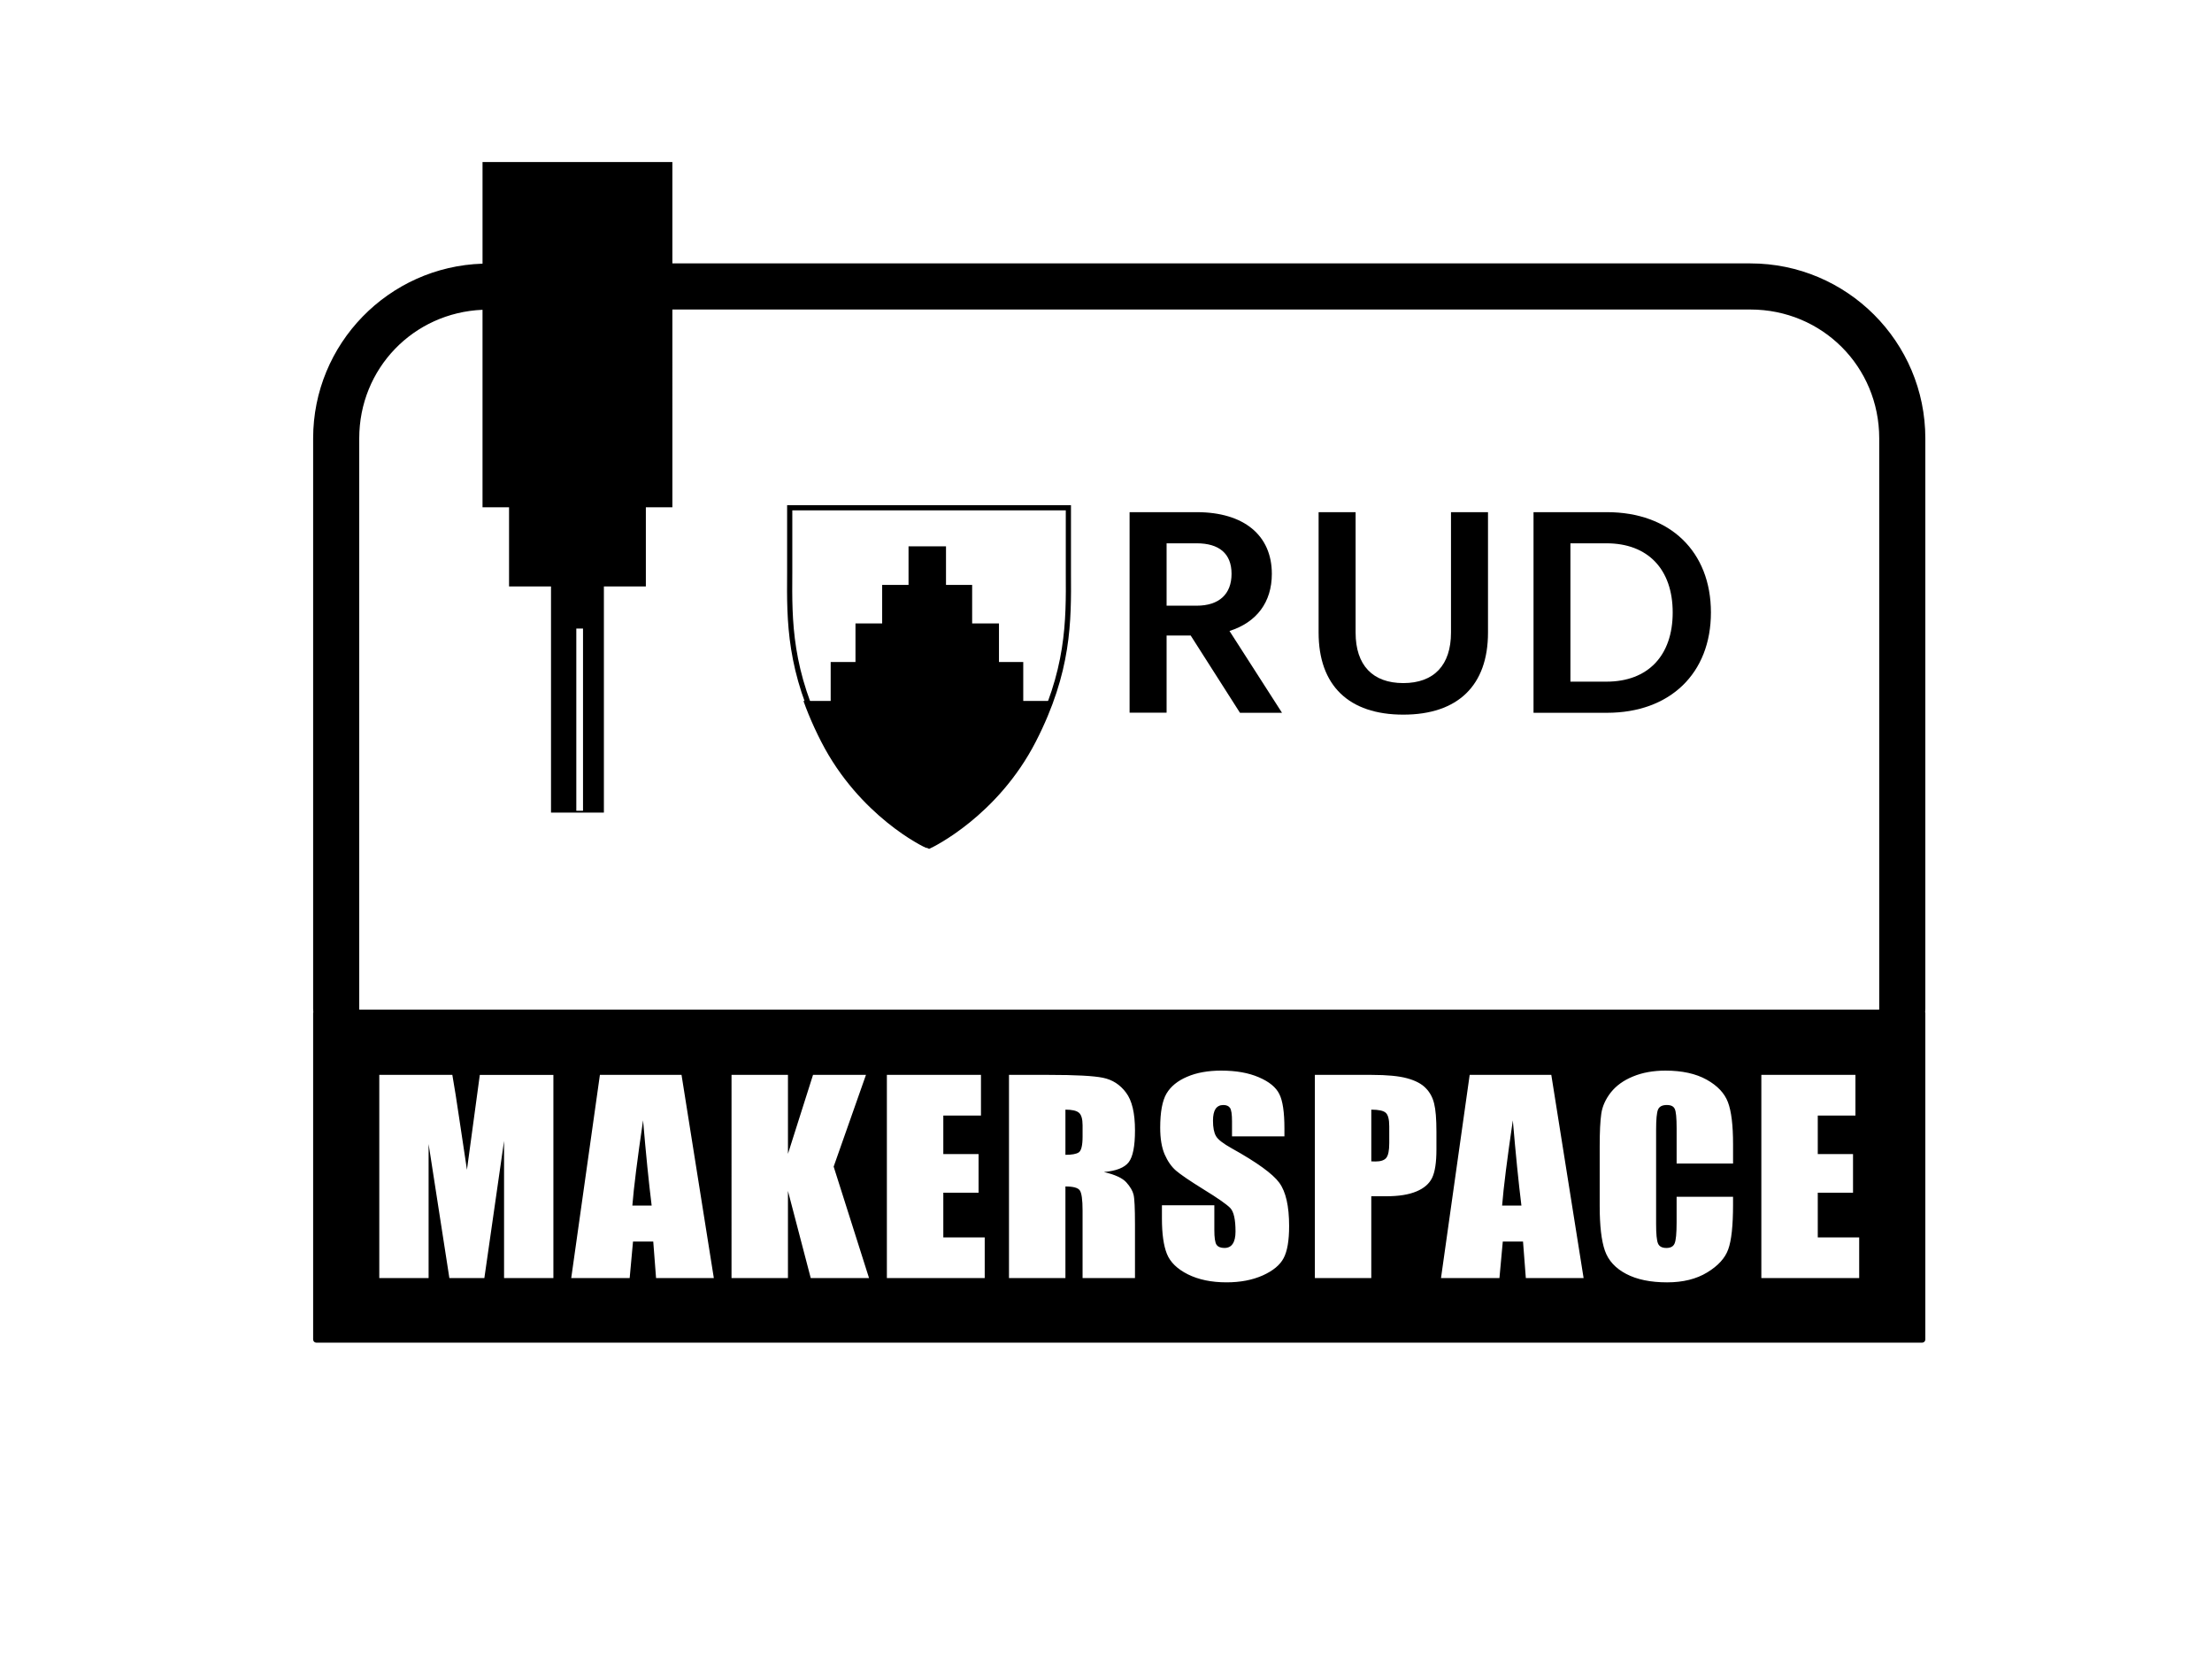 <?xml version="1.0" encoding="UTF-8" standalone="no"?>
<!-- Created with Inkscape (http://www.inkscape.org/) -->

<svg
   width="240mm"
   height="180mm"
   viewBox="0 0 240 180"
   version="1.1"
   id="svg5"
   inkscape:version="1.3.2 (091e20e, 2023-11-25)"
   xml:space="preserve"
   sodipodi:docname="makerspace afk.svg"
   inkscape:export-filename="makerspace afk.png"
   inkscape:export-xdpi="96"
   inkscape:export-ydpi="96"
   xmlns:inkscape="http://www.inkscape.org/namespaces/inkscape"
   xmlns:sodipodi="http://sodipodi.sourceforge.net/DTD/sodipodi-0.dtd"
   xmlns="http://www.w3.org/2000/svg"
   xmlns:svg="http://www.w3.org/2000/svg"><sodipodi:namedview
     id="namedview7"
     pagecolor="#ffffff"
     bordercolor="#000000"
     borderopacity="0.25"
     inkscape:showpageshadow="2"
     inkscape:pageopacity="0.0"
     inkscape:pagecheckerboard="0"
     inkscape:deskcolor="#d1d1d1"
     inkscape:document-units="mm"
     showgrid="false"
     inkscape:zoom="0.75018859"
     inkscape:cx="494.54231"
     inkscape:cy="293.92609"
     inkscape:window-width="1152"
     inkscape:window-height="716"
     inkscape:window-x="0"
     inkscape:window-y="266"
     inkscape:window-maximized="0"
     inkscape:current-layer="g43" /><defs
     id="defs2"><style
       id="style1">
      .cls-1, .cls-2 {
        fill: none;
      }

      .cls-2 {
        stroke: #000;
        stroke-width: .2px;
      }

      .cls-3 {
        fill: #fff;
      }

      .cls-4 {
        clip-path: url(#clippath);
      }

      .cls-5 {
        fill: #0082be;
      }
    </style><clipPath
       id="clippath"><path
         class="cls-1"
         d="M3.24.06v7.07c0,6.81-.54,14,4.66,24.13,5.08,9.89,13.64,14.04,14.02,14.15,0,0,.01,0,.01,0h0s0,0,0,0,0,0,0,0c0,0,0,0,.01,0,.38-.11,8.94-4.26,14.02-14.15,5.2-10.13,4.66-17.32,4.66-24.13V.06H3.24Z"
         id="path1" /></clipPath></defs><g
     inkscape:label="Layer 1"
     inkscape:groupmode="layer"
     id="layer1"><g
       id="g1"
       transform="matrix(0.813,0,0,0.813,95.129,43.832)" /><g
       id="g43"
       transform="translate(-13.709,13.485)"><g
         id="g44"
         transform="translate(3.684,-6.631)"><g
           class="cls-4"
           clip-path="url(#clippath)"
           id="g3"
           transform="matrix(0.813,0,0,0.813,92.714,48.228)"><path
             class="cls-3"
             d="M 34.85,25.79 V 20.6 H 31.61 V 15.45 H 28.03 V 10.31 H 24.54 V 5.16 h -5 v 5.15 h -3.52 v 5.14 H 12.46 V 20.6 H 9.15 v 5.19 h -6 C 5.77,34.75 13.33,43.73 21.99,48.46 30.64,43.72 38.2,34.74 40.83,25.79 Z"
             id="path3"
             style="fill:#000000" /></g><path
           id="path4"
           style="stroke-width:0.693;stroke-dasharray:none"
           class="cls-2"
           d="m 0.712,5.415 v 6.96 1.76 c -0.05,6.43 -0.09,13.08 4.65,22.33 4.96,9.67 13.31,13.81 13.95,14.1 0.4,-0.18 8.91,-4.3 13.94,-14.1 4.74,-9.24 4.69,-15.89 4.65,-22.32 V 12.386 5.415 Z"
           transform="matrix(0.813,0,0,0.813,95.129,43.832)" /><path
           d="M 54.232,22.466 H 51.009 V 32.767 H 46.07 V 6.006 h 8.957 c 6.282,0 10.027,3.073 10.027,8.23 0,3.8 -2.03,6.474 -5.651,7.627 l 7.009,10.919 H 60.802 L 54.232,22.48 Z M 51.009,18.488 h 4.019 c 2.977,0 4.65,-1.536 4.65,-4.252 0,-2.716 -1.673,-4.074 -4.65,-4.074 h -4.019 v 8.34 z"
           id="path22"
           style="stroke-width:1"
           transform="matrix(0.813,0,0,0.813,95.129,43.832)" /><path
           d="M 71.296,22.068 V 6.006 h 4.938 V 22.082 c 0,4.335 2.263,6.735 6.365,6.735 4.101,0 6.365,-2.4 6.365,-6.735 V 6.006 h 4.938 V 22.082 c 0,7.05 -4.019,10.946 -11.303,10.946 -7.284,0 -11.303,-3.896 -11.303,-10.946 z"
           id="path23"
           style="stroke-width:1"
           transform="matrix(0.813,0,0,0.813,95.129,43.832)" /><path
           d="m 99.978,6.006 h 9.794 c 8.436,0 13.881,5.267 13.881,13.388 0,8.12 -5.446,13.388 -13.881,13.388 h -9.794 z m 9.739,22.619 c 5.528,0 8.834,-3.47 8.834,-9.231 0,-5.761 -3.306,-9.231 -8.834,-9.231 h -4.815 v 18.463 z"
           id="path24"
           style="stroke-width:1"
           transform="matrix(0.813,0,0,0.813,95.129,43.832)" /><path
           id="rect1"
           style="fill:#000000;fill-opacity:1;stroke:none;stroke-width:0.196;stroke-linecap:round;stroke-linejoin:bevel;stroke-miterlimit:1.3;paint-order:fill markers stroke"
           d="m 62.379,10.726 v 11.028 c -10.192,0.323 -18.379,8.685 -18.379,18.954 v 61.875 c 0,0.137 0.018,0.269 0.021,0.406 -0.003,0.019 -0.021,0.031 -0.021,0.051 v 35.437 c 0,0.192 0.155,0.346 0.346,0.346 H 218.576 c 0.192,0 0.346,-0.155 0.346,-0.346 v -35.437 c 0,-0.019 -0.018,-0.031 -0.021,-0.05 0.003,-0.137 0.021,-0.269 0.021,-0.407 V 40.709 c 0,-10.474 -8.511,-18.984 -18.984,-18.984 H 82.977 V 10.726 Z M 82.977,26.728 H 199.938 c 7.788,0 13.981,6.192 13.981,13.981 v 61.875 c 0,0.037 -0.005,0.073 -0.006,0.111 H 49.008 c -2.85e-4,-0.037 -0.006,-0.073 -0.006,-0.111 V 40.709 c 0,-7.584 5.877,-13.637 13.376,-13.951 v 21.425 h 2.878 v 8.594 h 4.553 v 24.537 h 5.738 v -24.537 h 4.553 v -8.594 h 2.878 z M 72.554,61.344 h 0.728 v 19.771 h -0.728 z m 69.996,47.963 c 1.59,0 2.942,0.241 4.057,0.722 1.125,0.481 1.866,1.089 2.225,1.825 0.368,0.726 0.552,1.966 0.552,3.718 v 0.871 h -5.686 v -1.634 c 0,-0.763 -0.073,-1.248 -0.218,-1.457 -0.145,-0.209 -0.388,-0.313 -0.727,-0.313 -0.368,0 -0.649,0.141 -0.843,0.422 -0.184,0.281 -0.276,0.708 -0.276,1.28 0,0.735 0.107,1.289 0.32,1.661 0.204,0.372 0.781,0.822 1.731,1.348 2.724,1.516 4.44,2.76 5.148,3.731 0.708,0.971 1.061,2.538 1.061,4.698 0,1.571 -0.199,2.728 -0.596,3.472 -0.388,0.744 -1.143,1.371 -2.268,1.879 -1.125,0.499 -2.433,0.749 -3.926,0.749 -1.638,0 -3.039,-0.291 -4.203,-0.872 -1.154,-0.581 -1.91,-1.321 -2.269,-2.22 -0.359,-0.899 -0.538,-2.174 -0.538,-3.827 v -1.443 h 5.686 v 2.683 c 0,0.826 0.077,1.358 0.233,1.594 0.165,0.236 0.451,0.354 0.858,0.354 0.407,0 0.708,-0.15 0.902,-0.45 0.204,-0.3 0.305,-0.744 0.305,-1.334 0,-1.298 -0.189,-2.147 -0.567,-2.547 -0.388,-0.399 -1.342,-1.067 -2.864,-2.002 -1.522,-0.944 -2.531,-1.63 -3.025,-2.056 -0.494,-0.427 -0.906,-1.016 -1.236,-1.77 -0.32,-0.753 -0.48,-1.716 -0.48,-2.887 0,-1.689 0.228,-2.923 0.683,-3.704 0.465,-0.781 1.212,-1.389 2.24,-1.825 1.028,-0.445 2.269,-0.668 3.723,-0.668 z m 48.181,0 c 1.803,0 3.291,0.327 4.464,0.981 1.173,0.654 1.944,1.471 2.312,2.451 0.368,0.971 0.553,2.487 0.553,4.548 v 2.097 h -6.123 v -3.84 c 0,-1.117 -0.068,-1.811 -0.204,-2.083 -0.126,-0.281 -0.412,-0.422 -0.858,-0.422 -0.504,0 -0.824,0.168 -0.96,0.504 -0.136,0.336 -0.204,1.062 -0.204,2.179 v 10.24 c 0,1.071 0.068,1.77 0.204,2.097 0.136,0.327 0.441,0.49 0.916,0.49 0.456,0 0.751,-0.164 0.887,-0.49 0.145,-0.327 0.218,-1.094 0.218,-2.301 v -2.765 h 6.123 v 0.858 c 0,2.279 -0.174,3.895 -0.523,4.848 -0.339,0.953 -1.1,1.788 -2.283,2.505 -1.173,0.717 -2.623,1.076 -4.349,1.076 -1.794,0 -3.272,-0.304 -4.435,-0.913 -1.163,-0.608 -1.934,-1.448 -2.312,-2.519 -0.378,-1.08 -0.567,-2.701 -0.567,-4.861 v -6.441 c 0,-1.589 0.058,-2.778 0.174,-3.568 0.116,-0.799 0.461,-1.566 1.032,-2.301 0.582,-0.735 1.381,-1.312 2.399,-1.73 1.028,-0.427 2.206,-0.64 3.534,-0.64 z m -139.554,0.463 h 7.926 c 0.233,1.325 0.48,2.887 0.742,4.684 l 0.843,5.611 1.396,-10.295 h 7.983 v 22.047 H 64.715 V 116.933 l -2.138,14.884 h -3.795 l -2.254,-14.543 v 14.543 H 51.177 Z m 23.937,0 h 8.856 l 3.505,22.047 h -6.268 l -0.305,-3.963 h -2.196 l -0.363,3.963 h -6.341 z m 14.281,0 h 6.123 v 8.565 l 2.719,-8.565 h 5.744 l -3.505,9.954 3.839,12.092 h -6.326 l -2.472,-9.451 v 9.451 h -6.123 z m 16.855,0 h 10.209 v 4.412 h -4.086 v 4.181 h 3.825 v 4.194 h -3.825 v 4.848 h 4.493 v 4.412 h -10.616 z m 13.249,0 h 4.334 c 2.889,0 4.843,0.104 5.861,0.313 1.028,0.209 1.861,0.745 2.501,1.607 0.65,0.853 0.975,2.22 0.975,4.099 0,1.716 -0.228,2.869 -0.684,3.459 -0.456,0.59 -1.352,0.944 -2.69,1.062 1.212,0.281 2.026,0.658 2.443,1.13 0.417,0.472 0.674,0.908 0.77,1.307 0.107,0.39 0.16,1.475 0.16,3.255 v 5.815 h -5.686 v -7.326 c 0,-1.18 -0.102,-1.911 -0.305,-2.193 -0.194,-0.281 -0.713,-0.422 -1.556,-0.422 v 9.94 h -6.123 z m 33.187,0 h 6.166 c 1.668,0 2.947,0.123 3.839,0.368 0.902,0.245 1.575,0.599 2.021,1.062 0.456,0.463 0.761,1.026 0.916,1.689 0.165,0.654 0.248,1.67 0.248,3.05 v 1.92 c 0,1.407 -0.155,2.433 -0.466,3.077 -0.31,0.645 -0.882,1.14 -1.716,1.485 -0.824,0.345 -1.905,0.517 -3.243,0.517 h -1.643 v 8.879 h -6.122 z m 16.797,0 h 8.856 l 3.505,22.047 h -6.268 l -0.305,-3.963 h -2.196 l -0.363,3.963 h -6.341 z m 31.646,0 h 10.209 v 4.412 h -4.087 v 4.181 h 3.825 v 4.194 h -3.825 v 4.848 h 4.494 v 4.412 h -10.616 z m -75.507,3.772 v 4.902 c 0.688,0 1.168,-0.086 1.44,-0.259 0.281,-0.182 0.422,-0.758 0.422,-1.729 v -1.212 c 0,-0.699 -0.136,-1.158 -0.407,-1.376 -0.262,-0.218 -0.746,-0.327 -1.454,-0.327 z m 33.187,0 v 5.61 c 0.174,0.009 0.325,0.014 0.451,0.014 0.562,0 0.95,-0.127 1.163,-0.381 0.223,-0.263 0.334,-0.804 0.334,-1.621 V 115.353 c 0,-0.753 -0.126,-1.244 -0.378,-1.471 -0.252,-0.227 -0.775,-0.34 -1.57,-0.34 z m -79.012,1.158 c -0.62,4.212 -1.008,7.294 -1.163,9.246 h 2.094 c -0.31,-2.497 -0.62,-5.578 -0.931,-9.246 z m 94.369,0 c -0.62,4.212 -1.009,7.294 -1.164,9.246 h 2.094 c -0.31,-2.497 -0.62,-5.578 -0.931,-9.246 z" /></g></g></g></svg>
